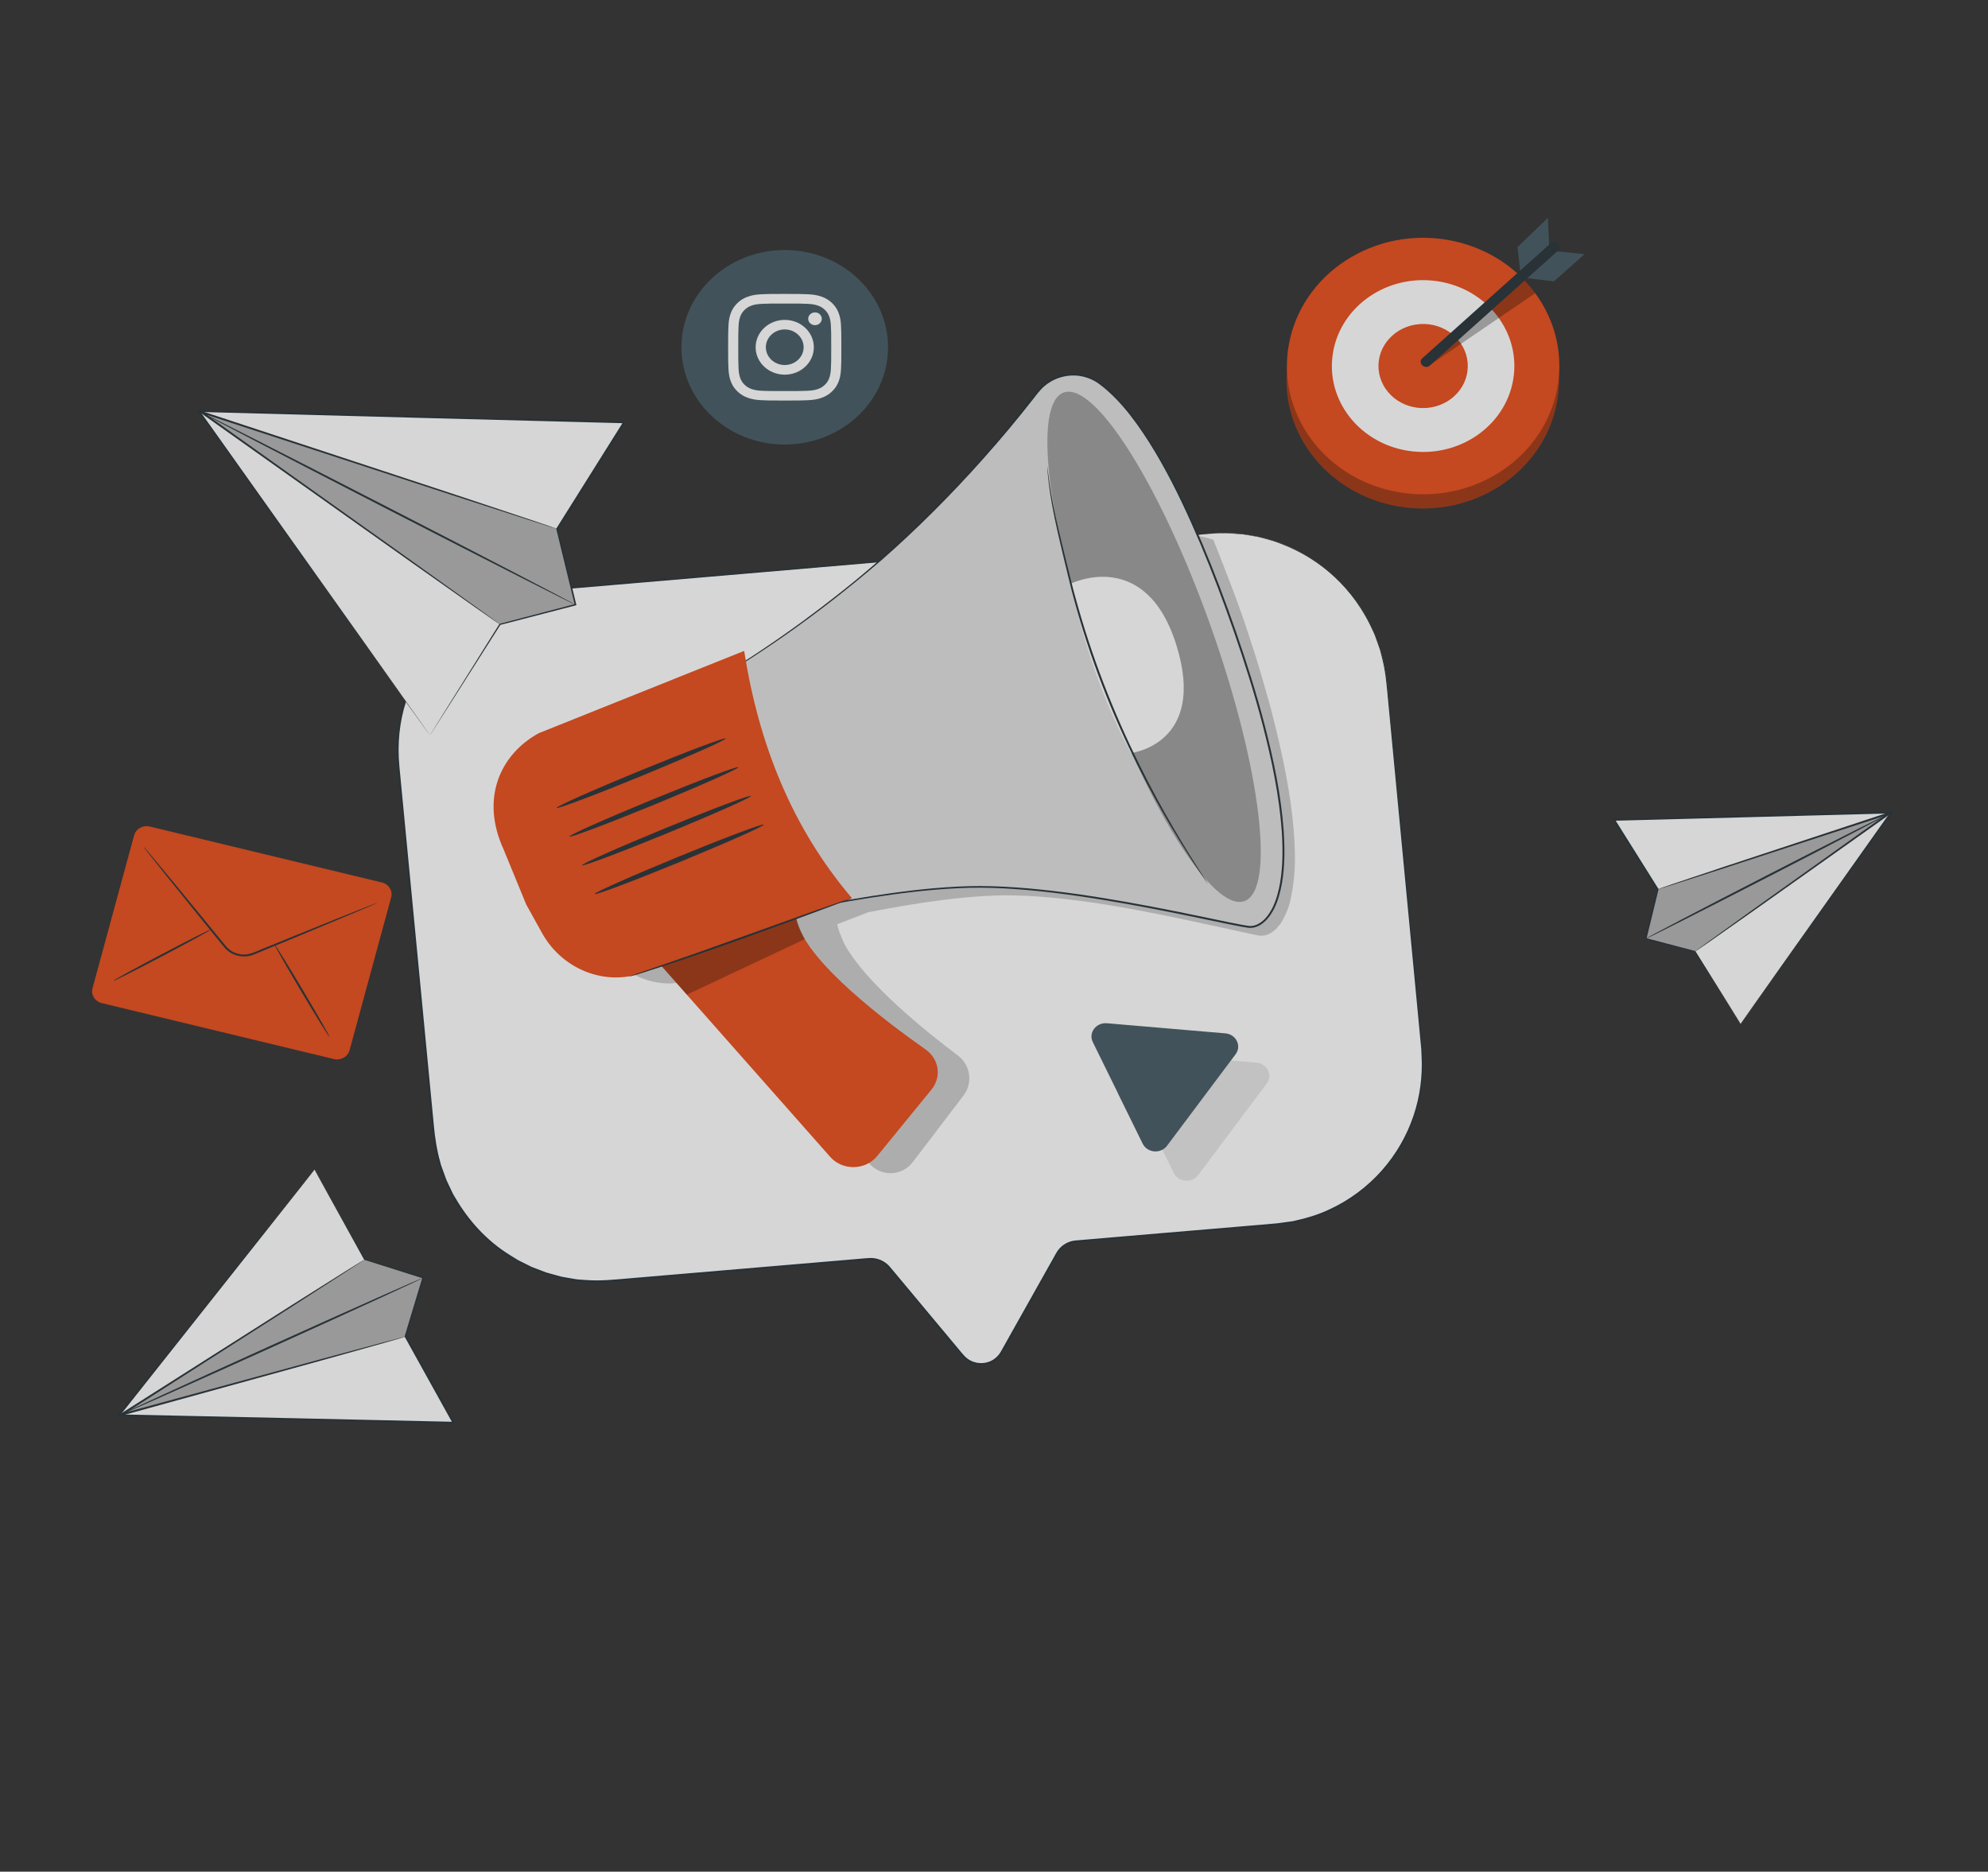 <?xml version="1.0" encoding="UTF-8"?> <svg xmlns="http://www.w3.org/2000/svg" width="222" height="209" viewBox="0 0 222 209" fill="none"><rect x="0" y="0" width="222" height="209" fill="#333333" stroke="none"/><g opacity="0.8"><path d="M135.167 59.598L60.713 65.919C50.789 66.763 43.521 75.541 44.48 85.531L48.405 126.491C49.359 136.481 58.182 143.892 68.105 143.052L97.005 140.598C97.88 140.523 98.741 140.887 99.305 141.568L107.479 151.362C108.687 152.808 110.947 152.62 111.861 150.99L118.042 139.976C118.473 139.211 119.25 138.709 120.124 138.634L142.56 136.728C152.483 135.883 159.751 127.105 158.792 117.115L154.867 76.155C153.913 66.165 145.09 58.754 135.167 59.594V59.598Z" fill="white"></path><path d="M135.167 59.599C135.167 59.599 135.487 59.582 136.117 59.557C136.272 59.553 136.45 59.544 136.645 59.536C136.841 59.528 137.054 59.515 137.285 59.536C137.751 59.569 138.288 59.594 138.901 59.649C139.203 59.699 139.523 59.753 139.86 59.808C140.197 59.87 140.557 59.904 140.917 60.017C141.281 60.117 141.663 60.217 142.058 60.326C142.457 60.426 142.848 60.61 143.266 60.756C144.917 61.4 146.746 62.378 148.482 63.85C150.219 65.313 151.857 67.273 153.056 69.697C153.202 70.003 153.349 70.312 153.495 70.621C153.651 70.93 153.739 71.269 153.868 71.595C153.984 71.925 154.117 72.256 154.219 72.598C154.308 72.945 154.392 73.292 154.481 73.647C154.836 75.06 154.956 76.569 155.107 78.116C155.706 84.315 156.386 91.375 157.141 99.175C157.518 103.075 157.909 107.163 158.322 111.422C158.424 112.488 158.526 113.562 158.632 114.649C158.686 115.193 158.739 115.736 158.792 116.288L158.872 117.111L158.912 117.947C159.027 120.175 158.743 122.466 157.997 124.673C157.256 126.876 156.057 128.995 154.432 130.83C152.807 132.669 150.751 134.224 148.385 135.29C147.208 135.838 145.943 136.218 144.651 136.502C144.331 136.598 143.994 136.611 143.67 136.665L142.679 136.799C142.018 136.866 141.352 136.916 140.686 136.975C138.017 137.2 135.309 137.434 132.57 137.664C129.83 137.898 127.055 138.132 124.249 138.371C122.846 138.492 121.438 138.613 120.022 138.734C119.343 138.814 118.717 139.19 118.322 139.717C118.126 139.976 117.98 140.293 117.807 140.586L117.305 141.485C115.96 143.884 114.601 146.304 113.229 148.75C112.887 149.36 112.541 149.974 112.199 150.589C112.026 150.89 111.87 151.22 111.613 151.496C111.369 151.772 111.062 152.006 110.711 152.169C110.014 152.491 109.166 152.499 108.456 152.202C108.096 152.056 107.785 151.826 107.523 151.554C107.262 151.283 107.053 151.003 106.818 150.727C104.966 148.511 103.101 146.275 101.223 144.022C100.752 143.458 100.282 142.893 99.811 142.329C99.576 142.049 99.341 141.756 99.101 141.489C98.857 141.23 98.555 141.021 98.222 140.879C97.884 140.737 97.52 140.67 97.152 140.678C96.783 140.699 96.388 140.741 96.011 140.77C95.243 140.837 94.474 140.9 93.706 140.966C87.548 141.489 81.301 142.02 74.978 142.559C73.398 142.693 71.822 142.827 70.25 142.96C68.682 143.09 67.102 143.265 65.525 143.157C65.13 143.128 64.735 143.111 64.349 143.069L63.186 142.873C62.995 142.839 62.799 142.814 62.608 142.768L62.045 142.613L60.917 142.3L59.829 141.882L59.287 141.673L58.768 141.414L57.733 140.9L56.757 140.293C54.155 138.672 52.108 136.381 50.647 133.856C50.554 133.697 50.452 133.547 50.372 133.384L50.136 132.891L49.67 131.904C49.533 131.57 49.422 131.227 49.297 130.888C49.186 130.546 49.031 130.215 48.956 129.864C48.565 128.485 48.347 127.064 48.223 125.663C47.148 114.432 46.114 103.601 45.128 93.281C44.884 90.702 44.64 88.152 44.4 85.64C44.151 83.115 44.4 80.574 45.173 78.216C46.682 73.489 50.203 69.513 54.621 67.461L55.447 67.077L56.304 66.776C56.588 66.675 56.872 66.571 57.161 66.479L58.04 66.266C58.333 66.199 58.626 66.119 58.919 66.057L59.811 65.935L60.699 65.814L61.583 65.739C63.936 65.543 66.24 65.346 68.505 65.154C73.029 64.773 77.371 64.406 81.518 64.054C98.097 62.663 111.511 61.534 120.786 60.756C125.421 60.372 129.018 60.075 131.464 59.87C132.681 59.77 133.613 59.695 134.239 59.645C134.865 59.594 135.185 59.574 135.185 59.574C135.185 59.574 134.865 59.607 134.239 59.665C133.613 59.72 132.681 59.803 131.464 59.912C129.022 60.125 125.426 60.435 120.79 60.84C111.519 61.634 98.106 62.788 81.532 64.209C77.389 64.564 73.047 64.932 68.522 65.321C66.263 65.513 63.954 65.71 61.601 65.91L60.717 65.986L59.838 66.107L58.954 66.228C58.666 66.291 58.377 66.366 58.089 66.433L57.218 66.642C56.934 66.73 56.654 66.838 56.37 66.934L55.522 67.235L54.705 67.616C50.336 69.647 46.855 73.581 45.364 78.266C44.6 80.603 44.356 83.115 44.604 85.619C44.844 88.131 45.093 90.681 45.337 93.26C46.327 103.581 47.366 114.411 48.445 125.638C48.569 127.043 48.787 128.435 49.173 129.806C49.244 130.153 49.4 130.479 49.511 130.817C49.635 131.152 49.741 131.49 49.879 131.821L50.341 132.795L50.572 133.284C50.651 133.442 50.754 133.597 50.847 133.752C52.294 136.247 54.315 138.509 56.885 140.11L57.849 140.707L58.87 141.217L59.381 141.472L59.918 141.677L60.992 142.087L62.107 142.396L62.666 142.551C62.853 142.592 63.048 142.618 63.239 142.655L64.385 142.852C64.771 142.898 65.162 142.91 65.548 142.939C67.102 143.052 68.665 142.877 70.236 142.747C71.808 142.613 73.384 142.48 74.965 142.346C81.287 141.811 87.535 141.28 93.693 140.757C94.461 140.691 95.229 140.628 95.997 140.561C96.383 140.532 96.757 140.49 97.152 140.469C97.556 140.456 97.955 140.536 98.324 140.686C98.688 140.841 99.016 141.071 99.283 141.351C99.536 141.639 99.762 141.919 100.002 142.204C100.473 142.768 100.943 143.332 101.414 143.897C103.297 146.15 105.161 148.386 107.008 150.601C107.239 150.873 107.466 151.17 107.706 151.416C107.945 151.663 108.234 151.88 108.562 152.01C109.215 152.286 109.988 152.278 110.627 151.981C110.947 151.83 111.226 151.617 111.453 151.362C111.684 151.111 111.835 150.798 112.012 150.488C112.359 149.874 112.701 149.26 113.042 148.649C114.414 146.204 115.777 143.78 117.123 141.384L117.629 140.486C117.802 140.189 117.944 139.884 118.162 139.591C118.592 139.019 119.272 138.613 120.013 138.525C121.434 138.404 122.846 138.283 124.249 138.162C127.055 137.923 129.83 137.689 132.57 137.455C135.309 137.225 138.013 136.995 140.686 136.77C141.352 136.711 142.018 136.661 142.679 136.594L143.661 136.46C143.985 136.406 144.318 136.394 144.633 136.302C145.912 136.021 147.159 135.645 148.323 135.106C150.663 134.053 152.696 132.514 154.303 130.7C155.915 128.882 157.101 126.788 157.838 124.606C158.579 122.42 158.863 120.15 158.748 117.943L158.712 117.115L158.632 116.292C158.579 115.744 158.53 115.197 158.477 114.653C158.375 113.567 158.273 112.492 158.171 111.426C157.767 107.167 157.376 103.079 157.003 99.179C156.261 91.375 155.591 84.315 155 78.116C154.854 76.565 154.734 75.065 154.383 73.66C154.294 73.309 154.21 72.962 154.121 72.619C154.015 72.281 153.886 71.951 153.771 71.62C153.646 71.294 153.557 70.96 153.402 70.65C153.255 70.341 153.109 70.032 152.967 69.731C151.777 67.319 150.152 65.367 148.434 63.904C146.711 62.433 144.895 61.455 143.248 60.807C142.83 60.656 142.444 60.472 142.045 60.372C141.649 60.263 141.267 60.159 140.908 60.058C140.548 59.941 140.189 59.908 139.856 59.845C139.518 59.787 139.198 59.732 138.901 59.682C138.293 59.624 137.755 59.599 137.289 59.561C137.058 59.536 136.845 59.544 136.65 59.553C136.455 59.557 136.281 59.565 136.122 59.569C135.495 59.586 135.171 59.59 135.171 59.59L135.167 59.599Z" fill="#263238"></path><path d="M173.852 44.974C175.331 37.188 169.826 29.748 161.556 28.355C153.286 26.963 145.383 32.146 143.904 39.931C142.425 47.717 147.93 55.157 156.2 56.55C164.47 57.942 172.373 52.759 173.852 44.974Z" fill="#E84E1B"></path><g opacity="0.3"><path d="M173.852 44.974C175.331 37.188 169.826 29.748 161.556 28.355C153.286 26.963 145.383 32.146 143.904 39.931C142.425 47.717 147.93 55.157 156.2 56.55C164.47 57.942 172.373 52.759 173.852 44.974Z" fill="black"></path></g><path d="M166.974 53.025C174.101 48.839 176.274 40.005 171.827 33.295C167.38 26.585 157.997 24.539 150.87 28.725C143.742 32.912 141.569 41.745 146.016 48.456C150.463 55.166 159.846 57.212 166.974 53.025Z" fill="#E84E1B"></path><path d="M169.048 41.926C169.664 36.66 165.63 31.92 160.036 31.34C154.442 30.759 149.407 34.558 148.791 39.824C148.174 45.09 152.209 49.83 157.803 50.41C163.397 50.991 168.431 47.192 169.048 41.926Z" fill="white"></path><path d="M163.907 40.989C163.84 43.581 161.549 45.629 158.797 45.566C156.044 45.504 153.868 43.347 153.935 40.755C154.001 38.164 156.292 36.115 159.045 36.178C161.798 36.241 163.974 38.398 163.907 40.989Z" fill="#E84E1B"></path><path d="M169.799 30.644L169.466 27.58L172.854 24.328L173.005 27.63L169.799 30.644Z" fill="#455A64"></path><path d="M176.952 28.378L173.608 28.044L170.167 31.008L173.52 31.421L176.952 28.378Z" fill="#455A64"></path><g opacity="0.3"><path d="M159.587 40.822L171.437 32.738C171.055 32.173 170.571 31.605 170.025 31.032L159.609 40.078L159.591 40.822H159.587Z" fill="black"></path></g><path d="M173.156 27.174C171.539 28.624 169.919 30.071 168.303 31.521C165.736 33.82 163.17 36.119 160.604 38.418C160.013 38.945 159.423 39.476 158.832 40.002C158.273 40.504 159.103 41.319 159.667 40.817C161.283 39.367 162.904 37.921 164.52 36.47C167.086 34.171 169.652 31.872 172.219 29.573C172.809 29.047 173.4 28.516 173.99 27.989C174.55 27.487 173.719 26.672 173.156 27.174Z" fill="#263238"></path><g opacity="0.2"><path d="M144.562 94.209C144.371 90.088 143.576 85.97 142.604 81.87C142.377 80.963 142.151 80.055 141.925 79.153C141.689 78.254 141.418 77.368 141.165 76.478C140.677 74.697 140.117 72.95 139.549 71.223C138.457 67.75 136.787 63.549 135.5 60.276C133.24 59.515 130.354 59.402 126.935 59.841L101.96 63.235C96.832 67.967 92.108 71.624 88.205 74.329C88.152 74.003 88.099 73.681 88.05 73.355L66.622 82.543C62.595 84.909 60.522 89.824 62.937 95.492L65.308 101.67L66.951 104.847C68.86 108.534 72.674 110.394 76.239 109.65L76.017 109.734C76.106 109.704 76.195 109.671 76.284 109.642C76.91 109.508 77.527 109.299 78.126 108.998C78.561 108.843 78.992 108.693 79.418 108.538L97.027 129.864C98.315 131.424 100.699 131.373 101.925 129.768L107.594 122.332C108.66 120.932 108.385 118.93 106.982 117.872C103.305 115.113 96.752 109.817 94.359 105.528C94.27 105.349 93.577 103.886 93.502 103.2C94.621 102.765 95.771 102.322 96.952 101.867C98.253 101.612 99.585 101.369 100.952 101.135C103.776 100.667 106.746 100.249 109.846 100.057C112.94 99.856 116.164 100.057 119.471 100.454C126.109 101.227 133.022 102.853 140.326 104.425L140.681 104.483L141.09 104.467C141.365 104.463 141.6 104.312 141.849 104.228C142.058 104.074 142.28 103.928 142.475 103.756L142.981 103.167C143.532 102.301 143.945 101.34 144.136 100.337C144.575 98.343 144.682 96.27 144.557 94.213L144.562 94.209Z" fill="black"></path></g><path d="M71.6 80.067C71.6 80.067 80.564 76.857 94.483 65.768C104.66 57.658 112.403 48.279 115.831 43.823C117.478 41.683 120.559 41.173 122.766 42.765C126.172 45.223 131.087 51.627 137.125 68.309C147.772 97.716 142.058 103.793 139.461 103.505C136.863 103.212 119.592 98.802 108.452 99.032C97.312 99.266 80.608 103.572 80.608 103.572L71.6 80.072V80.067Z" fill="#E0E0E0"></path><path d="M71.599 80.068C71.599 80.068 71.657 80.206 71.764 80.473C71.87 80.745 72.026 81.142 72.23 81.665C72.638 82.718 73.238 84.264 74.019 86.275C75.573 90.296 77.833 96.161 80.684 103.543L80.595 103.501C85.474 102.28 91.042 101.06 97.231 100.073C100.326 99.593 103.581 99.166 106.982 98.999C110.387 98.823 113.926 99.062 117.54 99.48C121.154 99.906 124.853 100.525 128.627 101.24C130.514 101.595 132.423 101.984 134.345 102.385C135.309 102.585 136.277 102.786 137.249 102.987C137.738 103.087 138.226 103.183 138.714 103.275C138.959 103.321 139.203 103.355 139.447 103.392C139.682 103.409 139.918 103.396 140.144 103.321C140.601 103.187 140.992 102.882 141.316 102.535C141.636 102.18 141.889 101.77 142.107 101.348C142.524 100.487 142.773 99.555 142.941 98.606C143.27 96.704 143.257 94.744 143.132 92.783C142.848 88.858 142.027 84.912 141.005 80.975C140.086 77.439 138.985 73.99 137.818 70.617C136.645 67.244 135.402 63.95 134.057 60.76C132.707 57.571 131.273 54.478 129.621 51.564C128.8 50.11 127.912 48.701 126.957 47.364C125.998 46.03 124.946 44.768 123.738 43.689C123.441 43.413 123.121 43.163 122.801 42.92C122.646 42.791 122.468 42.699 122.304 42.586C122.127 42.494 121.953 42.394 121.767 42.318C121.03 42.013 120.213 41.867 119.414 41.95C118.619 42.026 117.846 42.281 117.198 42.703L116.954 42.862L116.728 43.041C116.572 43.154 116.439 43.292 116.301 43.426C116.039 43.698 115.808 43.999 115.573 44.304C113.695 46.72 111.781 49.002 109.863 51.155C106.032 55.464 102.187 59.26 98.475 62.516C90.989 68.974 84.231 73.442 79.396 76.231C76.972 77.618 75.018 78.588 73.673 79.198C73.002 79.508 72.478 79.721 72.128 79.863C71.773 80.005 71.591 80.064 71.591 80.064C71.657 80.034 71.799 79.976 72.119 79.842C72.47 79.696 72.985 79.474 73.655 79.157C74.992 78.534 76.936 77.552 79.352 76.155C81.763 74.755 84.644 72.928 87.863 70.65C88.662 70.078 89.501 69.492 90.336 68.853C91.18 68.226 92.05 67.578 92.925 66.884C94.696 65.526 96.508 64.025 98.364 62.403C102.067 59.143 105.894 55.347 109.717 51.038C111.63 48.885 113.535 46.603 115.409 44.191C115.64 43.89 115.875 43.581 116.15 43.296C116.292 43.158 116.43 43.016 116.59 42.895L116.825 42.707L117.078 42.544C117.758 42.105 118.561 41.837 119.392 41.758C120.222 41.67 121.079 41.821 121.851 42.139C122.047 42.218 122.229 42.322 122.411 42.419C122.584 42.536 122.77 42.636 122.926 42.766C123.254 43.012 123.579 43.267 123.88 43.547C125.106 44.642 126.167 45.913 127.13 47.251C128.094 48.597 128.982 50.005 129.808 51.468C131.464 54.39 132.903 57.492 134.257 60.685C135.606 63.883 136.854 67.177 138.026 70.554C139.194 73.932 140.3 77.384 141.219 80.929C142.24 84.875 143.066 88.829 143.35 92.775C143.479 94.744 143.487 96.721 143.154 98.644C142.981 99.605 142.728 100.554 142.298 101.44C142.071 101.875 141.809 102.301 141.472 102.673C141.13 103.041 140.712 103.367 140.202 103.522C139.953 103.605 139.673 103.626 139.412 103.601C139.163 103.559 138.91 103.526 138.661 103.48C138.168 103.388 137.675 103.292 137.192 103.192C136.219 102.991 135.251 102.786 134.288 102.59C132.361 102.188 130.46 101.8 128.573 101.44C124.804 100.725 121.11 100.103 117.505 99.672C113.899 99.25 110.374 99.007 106.982 99.179C103.59 99.342 100.344 99.764 97.249 100.236C91.069 101.21 85.497 102.422 80.621 103.63L80.555 103.647L80.533 103.589C77.709 96.177 75.467 90.292 73.93 86.258C73.167 84.248 72.581 82.701 72.181 81.648C71.986 81.129 71.835 80.732 71.737 80.465C71.639 80.197 71.591 80.068 71.591 80.068H71.599Z" fill="#263238"></path><g opacity="0.3"><path d="M135.242 70.044C140.801 85.731 142.462 99.425 138.945 100.629C135.429 101.837 128.072 90.095 122.508 74.408C116.95 58.72 115.289 45.027 118.806 43.823C122.322 42.615 129.679 54.356 135.242 70.044Z" fill="black"></path></g><path d="M119.578 65.174C119.578 65.174 127.943 61.019 131.375 72.063C134.807 83.106 126.296 84.089 126.296 84.089C123.33 78.513 121.07 72.23 119.578 65.174Z" fill="white"></path><path d="M63.15 92.148L66.591 103.451C67.035 104.906 68.509 105.859 70.108 105.729C71.204 105.641 72.274 106.059 72.976 106.858L92.712 129.187C94.088 130.746 96.645 130.696 97.955 129.091L104.025 121.655C105.166 120.255 104.873 118.252 103.368 117.195C98.91 114.064 90.487 107.677 89.084 103.192C88.192 100.337 88.307 98.937 88.68 98.255C89.173 97.361 89.302 96.328 88.88 95.404L85.834 88.704C85.266 87.45 83.903 86.681 82.46 86.798L66.085 88.127C63.98 88.299 62.564 90.234 63.146 92.148H63.15Z" fill="#E84E1B"></path><path opacity="0.3" d="M73.038 106.925L76.701 111.071L89.87 104.868C89.87 104.868 88.853 102.92 88.938 102.335L73.038 106.925Z" fill="black"></path><path d="M56.224 94.819L58.763 100.997L60.522 104.174C62.933 108.529 68.198 110.348 72.496 108.316L95.136 100.291C88.365 92.34 84.715 82.973 83.099 72.682L60.166 81.869C55.855 84.235 53.635 89.151 56.224 94.819Z" fill="#E84E1B"></path><path d="M81.034 82.463C81.101 82.613 76.932 84.469 71.724 86.609C66.511 88.75 62.231 90.359 62.164 90.208C62.098 90.058 66.263 88.202 71.475 86.062C76.683 83.922 80.963 82.312 81.034 82.463Z" fill="#263238"></path><path d="M82.451 85.669C82.517 85.819 78.348 87.675 73.14 89.816C67.928 91.956 63.647 93.565 63.581 93.415C63.514 93.264 67.679 91.408 72.891 89.268C78.1 87.128 82.38 85.518 82.451 85.669Z" fill="#263238"></path><path d="M83.867 88.875C83.934 89.025 79.765 90.881 74.556 93.022C69.344 95.162 65.068 96.771 64.997 96.621C64.931 96.47 69.095 94.614 74.308 92.474C79.516 90.334 83.796 88.725 83.867 88.875Z" fill="#263238"></path><path d="M85.284 92.081C85.35 92.231 81.181 94.087 75.973 96.228C70.76 98.368 66.484 99.977 66.413 99.827C66.347 99.676 70.516 97.82 75.724 95.68C80.932 93.54 85.213 91.931 85.284 92.081Z" fill="#263238"></path><path d="M95.14 100.286C95.14 100.286 95.06 100.332 94.896 100.399C94.71 100.47 94.47 100.562 94.181 100.679C93.529 100.921 92.632 101.26 91.531 101.67C89.293 102.497 86.198 103.643 82.766 104.876C79.334 106.113 76.208 107.183 73.935 107.923C72.798 108.295 71.875 108.583 71.231 108.776C70.929 108.863 70.685 108.939 70.489 108.993C70.321 109.039 70.228 109.064 70.228 109.056C70.228 109.047 70.312 109.014 70.476 108.951C70.667 108.884 70.907 108.801 71.2 108.696C71.861 108.471 72.767 108.157 73.877 107.777C76.137 107.003 79.254 105.908 82.682 104.671C86.1 103.446 89.195 102.339 91.468 101.523C92.578 101.139 93.484 100.825 94.146 100.6C94.443 100.503 94.687 100.42 94.878 100.361C95.047 100.307 95.136 100.286 95.14 100.29V100.286Z" fill="#263238"></path><path d="M134.883 98.694C134.883 98.694 134.852 98.66 134.798 98.589C134.741 98.51 134.67 98.406 134.576 98.272C134.377 97.979 134.097 97.57 133.742 97.047C133.031 95.973 132.023 94.409 130.847 92.436C128.502 88.495 125.523 82.885 123.032 76.389C121.78 73.146 120.768 69.99 119.982 67.093C119.773 66.37 119.6 65.659 119.432 64.97C119.263 64.28 119.103 63.611 118.943 62.963C118.637 61.667 118.344 60.459 118.095 59.352C117.593 57.141 117.283 55.331 117.132 54.072C117.052 53.446 117.007 52.956 116.981 52.622C116.972 52.467 116.963 52.342 116.954 52.246C116.954 52.162 116.95 52.116 116.954 52.116C116.954 52.116 116.967 52.158 116.976 52.242L117.025 52.618C117.065 52.948 117.123 53.437 117.216 54.06C117.394 55.31 117.731 57.111 118.25 59.314C118.517 60.418 118.81 61.621 119.125 62.917C119.285 63.565 119.454 64.234 119.622 64.919C119.796 65.609 119.973 66.316 120.182 67.035C120.981 69.923 121.993 73.066 123.241 76.306C125.727 82.789 128.676 88.399 130.98 92.353C132.134 94.33 133.12 95.906 133.808 96.993C134.146 97.523 134.417 97.942 134.603 98.238C134.687 98.372 134.754 98.481 134.807 98.564C134.852 98.64 134.874 98.677 134.869 98.681L134.883 98.694Z" fill="#263238"></path><path d="M87.632 49.637C81.261 49.637 76.097 44.776 76.097 38.778C76.097 32.779 81.261 27.918 87.632 27.918C94.004 27.918 99.167 32.779 99.167 38.778C99.167 44.776 94.004 49.637 87.632 49.637Z" fill="#455A64"></path><path d="M87.632 33.895C89.32 33.895 89.519 33.9 90.19 33.929C90.807 33.954 91.14 34.054 91.366 34.134C91.659 34.242 91.873 34.372 92.094 34.581C92.317 34.79 92.454 34.986 92.57 35.267C92.658 35.476 92.76 35.793 92.787 36.374C92.818 37.001 92.823 37.189 92.823 38.782C92.823 40.375 92.818 40.559 92.787 41.19C92.76 41.771 92.654 42.084 92.57 42.297C92.454 42.577 92.317 42.774 92.094 42.983C91.873 43.192 91.664 43.322 91.366 43.43C91.144 43.514 90.807 43.61 90.19 43.635C89.524 43.664 89.324 43.668 87.632 43.668C85.941 43.668 85.745 43.664 85.075 43.635C84.458 43.61 84.125 43.51 83.898 43.43C83.605 43.322 83.392 43.192 83.17 42.983C82.948 42.774 82.81 42.577 82.695 42.297C82.611 42.088 82.504 41.771 82.477 41.19C82.446 40.563 82.442 40.375 82.442 38.782C82.442 37.189 82.446 37.005 82.477 36.374C82.504 35.793 82.611 35.48 82.695 35.267C82.81 34.991 82.948 34.79 83.17 34.581C83.392 34.372 83.601 34.242 83.898 34.134C84.12 34.05 84.458 33.954 85.075 33.929C85.741 33.9 85.941 33.895 87.632 33.895ZM87.632 32.821C85.914 32.821 85.701 32.83 85.026 32.859C84.351 32.888 83.894 32.989 83.49 33.135C83.072 33.285 82.722 33.49 82.371 33.82C82.02 34.151 81.803 34.485 81.643 34.874C81.487 35.254 81.381 35.685 81.35 36.32C81.319 36.955 81.31 37.156 81.31 38.774C81.31 40.391 81.319 40.592 81.35 41.227C81.381 41.863 81.487 42.293 81.643 42.673C81.803 43.066 82.02 43.397 82.371 43.727C82.722 44.057 83.077 44.262 83.49 44.412C83.894 44.559 84.351 44.659 85.026 44.688C85.701 44.718 85.914 44.726 87.632 44.726C89.351 44.726 89.564 44.718 90.239 44.688C90.913 44.659 91.371 44.559 91.775 44.412C92.192 44.262 92.543 44.057 92.894 43.727C93.244 43.397 93.462 43.062 93.622 42.673C93.777 42.293 93.884 41.863 93.915 41.227C93.946 40.592 93.955 40.391 93.955 38.774C93.955 37.156 93.946 36.955 93.915 36.32C93.884 35.685 93.777 35.254 93.622 34.874C93.462 34.481 93.244 34.151 92.894 33.82C92.543 33.49 92.188 33.285 91.775 33.135C91.371 32.989 90.913 32.888 90.239 32.859C89.564 32.83 89.351 32.821 87.632 32.821Z" fill="white"></path><path d="M87.632 35.718C85.838 35.718 84.382 37.089 84.382 38.778C84.382 40.466 85.838 41.837 87.632 41.837C89.426 41.837 90.882 40.466 90.882 38.778C90.882 37.089 89.426 35.718 87.632 35.718ZM87.632 40.759C86.469 40.759 85.523 39.868 85.523 38.773C85.523 37.678 86.469 36.788 87.632 36.788C88.796 36.788 89.741 37.678 89.741 38.773C89.741 39.868 88.796 40.759 87.632 40.759Z" fill="white"></path><path d="M91.77 35.597C91.77 35.989 91.428 36.311 91.011 36.311C90.594 36.311 90.252 35.989 90.252 35.597C90.252 35.204 90.594 34.882 91.011 34.882C91.428 34.882 91.77 35.204 91.77 35.597Z" fill="white"></path><path opacity="0.1" d="M128.298 125.308L125.51 119.635C124.999 118.599 125.874 117.428 127.086 117.533L133.697 118.097L140.308 118.661C141.521 118.766 142.155 120.062 141.454 120.998L137.627 126.106L133.799 131.214C133.098 132.15 131.588 132.021 131.078 130.98L128.289 125.308H128.298Z" fill="black"></path><path d="M124.822 122.035L122.033 116.363C121.523 115.326 122.397 114.156 123.61 114.26L130.221 114.825L136.832 115.389C138.044 115.494 138.679 116.789 137.977 117.726L134.15 122.834L130.323 127.942C129.621 128.878 128.112 128.748 127.601 127.707L124.813 122.035H124.822Z" fill="#455A64"></path><path d="M42.643 98.541L16.732 92.296C15.96 92.11 15.174 92.548 14.977 93.275L10.331 110.359C10.133 111.086 10.599 111.826 11.371 112.012L37.282 118.258C38.054 118.444 38.84 118.005 39.037 117.278L43.683 100.194C43.881 99.467 43.415 98.727 42.643 98.541Z" fill="#E84E1B"></path><path d="M42.162 100.792C42.162 100.792 42.06 100.851 41.856 100.943C41.634 101.039 41.336 101.168 40.963 101.332C40.164 101.67 39.045 102.142 37.673 102.719C36.275 103.3 34.619 103.99 32.781 104.755C31.857 105.135 30.889 105.537 29.886 105.95C29.384 106.155 28.873 106.368 28.354 106.582C27.812 106.803 27.186 106.857 26.596 106.724C26.005 106.59 25.472 106.272 25.104 105.842C24.757 105.42 24.416 105.002 24.083 104.592C23.416 103.773 22.777 102.983 22.165 102.23C20.948 100.725 19.851 99.367 18.928 98.222C18.022 97.089 17.289 96.165 16.761 95.509C16.521 95.2 16.326 94.953 16.179 94.765C16.051 94.593 15.984 94.501 15.988 94.497C15.993 94.493 16.073 94.577 16.215 94.74C16.37 94.919 16.575 95.162 16.828 95.459C17.369 96.106 18.124 97.018 19.052 98.13C19.989 99.271 21.099 100.617 22.329 102.113C22.946 102.866 23.59 103.651 24.256 104.471C24.589 104.876 24.931 105.294 25.277 105.712C25.619 106.105 26.107 106.398 26.649 106.519C27.768 106.82 28.78 106.122 29.792 105.762C30.796 105.353 31.768 104.956 32.692 104.579C34.534 103.831 36.199 103.158 37.607 102.59C38.992 102.038 40.12 101.586 40.928 101.265C41.305 101.118 41.607 101.001 41.834 100.914C42.042 100.834 42.153 100.796 42.158 100.805L42.162 100.792Z" fill="#263238"></path><path d="M23.567 103.777C23.599 103.831 21.179 105.16 18.164 106.749C15.145 108.337 12.676 109.583 12.645 109.533C12.614 109.478 15.034 108.149 18.053 106.561C21.068 104.972 23.541 103.727 23.572 103.777H23.567Z" fill="#263238"></path><path d="M30.672 105.491C30.729 105.461 32.141 107.739 33.828 110.578C35.516 113.42 36.839 115.744 36.785 115.773C36.728 115.803 35.316 113.524 33.629 110.682C31.941 107.844 30.618 105.516 30.672 105.486V105.491Z" fill="#263238"></path><path d="M194.374 114.332L211.202 90.728L180.233 91.551L185.108 99.305L183.776 104.823L189.282 106.256L194.374 114.332Z" fill="white"></path><path opacity="0.3" d="M185.108 99.305L211.202 90.728L189.282 106.256L183.776 104.823L185.108 99.305Z" fill="black"></path><path d="M183.776 104.823C183.745 104.769 189.859 101.571 197.434 97.68C205.008 93.788 211.171 90.674 211.202 90.728C211.233 90.783 205.119 93.98 197.545 97.872C189.97 101.763 183.807 104.878 183.776 104.823Z" fill="#263238"></path><path d="M189.282 106.257C189.282 106.257 189.313 106.223 189.388 106.169C189.473 106.106 189.579 106.027 189.712 105.926C190.01 105.709 190.432 105.4 190.964 105.011C192.07 104.213 193.655 103.076 195.604 101.671C199.547 98.858 204.968 94.987 210.967 90.711L211.073 90.899L210.98 90.929C203.849 93.257 197.394 95.364 192.705 96.893C190.374 97.642 188.482 98.252 187.159 98.678C186.516 98.879 186.009 99.042 185.645 99.155L185.25 99.272C185.161 99.297 185.112 99.309 185.112 99.305C185.112 99.305 185.157 99.284 185.241 99.251L185.628 99.113C185.983 98.992 186.484 98.82 187.124 98.599C188.442 98.156 190.325 97.525 192.647 96.747C197.331 95.201 203.778 93.073 210.9 90.72L210.993 90.69C211.055 90.669 211.118 90.699 211.14 90.757C211.158 90.803 211.14 90.853 211.1 90.878C205.088 95.138 199.649 98.988 195.697 101.788C193.731 103.168 192.132 104.288 191.018 105.074C190.472 105.45 190.041 105.747 189.739 105.96C189.601 106.052 189.49 106.127 189.402 106.186C189.326 106.236 189.286 106.261 189.282 106.257Z" fill="#263238"></path><path d="M194.374 114.332C194.374 114.332 194.343 114.29 194.286 114.202C194.223 114.106 194.139 113.973 194.028 113.805C193.793 113.442 193.455 112.915 193.02 112.238C192.132 110.846 190.84 108.831 189.22 106.294L189.264 106.323C187.63 105.901 185.779 105.424 183.754 104.902L183.674 104.881L183.692 104.806C184.096 103.117 184.54 101.257 185.015 99.284L185.028 99.351C183.536 96.985 181.885 94.368 180.144 91.601L180.051 91.451H180.237C184.864 91.321 189.921 91.183 195.182 91.041C200.839 90.895 206.26 90.753 211.206 90.623H211.42L211.3 90.782C206.349 97.683 202.118 103.581 199.121 107.765C197.629 109.834 196.443 111.481 195.626 112.614C195.227 113.17 194.916 113.596 194.698 113.897C194.596 114.035 194.516 114.144 194.459 114.223C194.405 114.294 194.379 114.332 194.379 114.328C194.379 114.328 194.405 114.282 194.459 114.207C194.516 114.123 194.596 114.01 194.698 113.864C194.912 113.559 195.222 113.116 195.622 112.547C196.435 111.398 197.607 109.734 199.085 107.64C202.047 103.46 206.229 97.562 211.118 90.665L211.211 90.824C206.265 90.957 200.848 91.104 195.187 91.254C189.925 91.392 184.868 91.526 180.242 91.647L180.331 91.493C182.067 94.264 183.709 96.885 185.197 99.255L185.215 99.288L185.206 99.326C184.726 101.295 184.273 103.159 183.86 104.843L183.798 104.747C185.814 105.278 187.67 105.767 189.299 106.194L189.326 106.202L189.339 106.227C190.92 108.764 192.172 110.779 193.038 112.171C193.464 112.865 193.797 113.4 194.028 113.772C194.139 113.952 194.223 114.09 194.286 114.19C194.343 114.286 194.374 114.336 194.374 114.336V114.332Z" fill="#263238"></path><path d="M48.01 82.108L22.196 45.905L69.699 47.163L62.222 59.06L64.265 67.528L55.824 69.723L48.01 82.108Z" fill="white"></path><path opacity="0.3" d="M62.222 59.06L22.196 45.905L55.824 69.723L64.265 67.528L62.222 59.06Z" fill="black"></path><path d="M64.265 67.528C64.234 67.583 54.79 62.784 43.175 56.815C31.555 50.842 22.165 45.96 22.196 45.91C22.227 45.859 31.666 50.654 43.286 56.627C54.901 62.596 64.296 67.483 64.265 67.533V67.528Z" fill="#263238"></path><path d="M55.824 69.723C55.824 69.723 55.762 69.685 55.647 69.61C55.522 69.526 55.353 69.409 55.136 69.259C54.679 68.941 54.022 68.481 53.178 67.892C51.477 66.692 49.031 64.97 46.007 62.838C39.96 58.55 31.613 52.631 22.391 46.089C22.342 46.051 22.329 45.985 22.369 45.939C22.4 45.901 22.453 45.884 22.497 45.901C22.542 45.918 22.591 45.93 22.64 45.947C33.575 49.55 43.472 52.811 50.647 55.172C54.221 56.359 57.112 57.325 59.123 57.994C60.113 58.328 60.89 58.592 61.423 58.771C61.676 58.859 61.876 58.93 62.018 58.98C62.151 59.026 62.218 59.06 62.218 59.06C62.218 59.06 62.147 59.043 62.009 59.001C61.862 58.955 61.663 58.892 61.405 58.813C60.868 58.642 60.087 58.391 59.092 58.073C57.076 57.421 54.172 56.481 50.589 55.319C43.41 52.969 33.504 49.73 22.56 46.152L22.418 46.106L22.524 45.918C31.733 52.476 40.062 58.412 46.1 62.717C49.102 64.87 51.535 66.613 53.227 67.825C54.057 68.427 54.705 68.895 55.158 69.221C55.371 69.38 55.535 69.501 55.655 69.589C55.766 69.673 55.82 69.719 55.82 69.719L55.824 69.723Z" fill="#263238"></path><path d="M48.01 82.108C48.01 82.108 48.054 82.029 48.143 81.887C48.236 81.74 48.365 81.527 48.538 81.251C48.889 80.691 49.4 79.872 50.061 78.806C51.389 76.678 53.324 73.585 55.762 69.689L55.775 69.664L55.802 69.656C58.302 69 61.143 68.256 64.242 67.445L64.18 67.541C63.554 64.958 62.861 62.103 62.124 59.076L62.116 59.039L62.133 59.005C64.411 55.373 66.938 51.352 69.601 47.105L69.69 47.259C62.591 47.071 54.834 46.871 46.762 46.657C38.082 46.423 29.77 46.202 22.187 45.997L22.28 45.838C29.797 56.422 36.226 65.472 40.777 71.88C43.05 75.09 44.857 77.64 46.096 79.391C46.713 80.265 47.188 80.938 47.517 81.397C47.677 81.623 47.797 81.799 47.881 81.92C47.965 82.037 48.005 82.104 48.005 82.104C48.005 82.104 47.965 82.05 47.881 81.937C47.797 81.82 47.672 81.653 47.517 81.431C47.188 80.975 46.713 80.315 46.096 79.454C44.849 77.715 43.032 75.186 40.746 72.001C36.159 65.593 29.681 56.539 22.102 45.951L21.983 45.788H22.191C29.775 45.993 38.091 46.21 46.767 46.44C54.839 46.657 62.595 46.867 69.695 47.055H69.881L69.788 47.209C67.115 51.452 64.584 55.469 62.302 59.101L62.315 59.035C63.044 62.061 63.727 64.916 64.349 67.503L64.367 67.578L64.287 67.599C61.188 68.402 58.342 69.138 55.842 69.785L55.886 69.756C53.404 73.656 51.437 76.749 50.083 78.877C49.413 79.926 48.898 80.737 48.542 81.289C48.369 81.556 48.241 81.761 48.147 81.907C48.059 82.045 48.014 82.108 48.014 82.108H48.01Z" fill="#263238"></path><path d="M35.125 130.604L13.289 158.046L50.643 158.878L45.288 149.247L47.259 142.681L40.724 140.628L35.125 130.604Z" fill="white"></path><path opacity="0.3" d="M45.288 149.247L13.289 158.046L40.724 140.628L47.259 142.68L45.288 149.247Z" fill="black"></path><path d="M47.259 142.681C47.286 142.735 39.703 146.217 30.325 150.46C20.944 154.702 13.316 158.097 13.289 158.046C13.262 157.992 20.841 154.51 30.223 150.267C39.6 146.025 47.228 142.631 47.259 142.685V142.681Z" fill="#263238"></path><path d="M40.724 140.628C40.724 140.628 40.679 140.666 40.59 140.728C40.488 140.795 40.355 140.887 40.186 141C39.818 141.242 39.29 141.585 38.615 142.028C37.234 142.919 35.249 144.198 32.803 145.774C27.874 148.925 21.077 153.264 13.569 158.067L13.471 157.87L13.582 157.841C22.329 155.454 30.245 153.293 35.991 151.726C38.85 150.957 41.172 150.33 42.788 149.895C43.583 149.686 44.205 149.523 44.64 149.41C44.844 149.36 45.004 149.318 45.124 149.289C45.235 149.264 45.288 149.251 45.292 149.255C45.292 149.255 45.239 149.276 45.133 149.31C45.013 149.343 44.857 149.393 44.657 149.452C44.222 149.577 43.605 149.753 42.819 149.979C41.208 150.43 38.894 151.078 36.044 151.876C30.303 153.461 22.395 155.642 13.653 158.054L13.542 158.084C13.48 158.1 13.418 158.067 13.4 158.008C13.387 157.962 13.404 157.912 13.444 157.887C20.97 153.109 27.777 148.783 32.718 145.648C35.183 144.097 37.181 142.839 38.57 141.961C39.254 141.535 39.791 141.201 40.169 140.967C40.346 140.858 40.484 140.774 40.586 140.712C40.679 140.657 40.733 140.628 40.733 140.632L40.724 140.628Z" fill="#263238"></path><path d="M35.125 130.604C35.125 130.604 35.156 130.654 35.222 130.767C35.289 130.884 35.382 131.051 35.507 131.265C35.764 131.716 36.133 132.368 36.612 133.212C37.585 134.935 39.001 137.443 40.786 140.594L40.746 140.561C42.682 141.163 44.884 141.848 47.286 142.596L47.366 142.622L47.344 142.697C46.744 144.703 46.083 146.919 45.381 149.268L45.372 149.201C47.011 152.139 48.822 155.391 50.74 158.823L50.825 158.978H50.638C45.057 158.852 38.957 158.719 32.607 158.577C25.783 158.422 19.243 158.276 13.28 158.138H13.067L13.196 157.975C19.611 149.953 25.095 143.094 28.98 138.237C30.911 135.825 32.447 133.91 33.504 132.594C34.024 131.946 34.428 131.444 34.708 131.101C34.841 130.938 34.943 130.813 35.018 130.721C35.089 130.638 35.12 130.6 35.12 130.6C35.12 130.6 35.085 130.65 35.014 130.742C34.938 130.838 34.836 130.968 34.703 131.139C34.423 131.49 34.024 132.004 33.504 132.665C32.452 133.994 30.925 135.929 29.002 138.362C25.153 143.219 19.723 150.079 13.369 158.1L13.284 157.937C19.247 158.067 25.788 158.213 32.612 158.359C38.957 158.501 45.057 158.639 50.643 158.765L50.545 158.915C48.636 155.479 46.829 152.223 45.199 149.28L45.181 149.247L45.19 149.213C45.901 146.868 46.567 144.653 47.171 142.647L47.228 142.747C44.831 141.99 42.633 141.297 40.697 140.682L40.67 140.674L40.657 140.649C38.917 137.497 37.536 134.993 36.586 133.271C36.115 132.41 35.746 131.745 35.498 131.29C35.378 131.068 35.285 130.897 35.218 130.775C35.156 130.658 35.125 130.596 35.125 130.596V130.604Z" fill="#263238"></path></g></svg> 